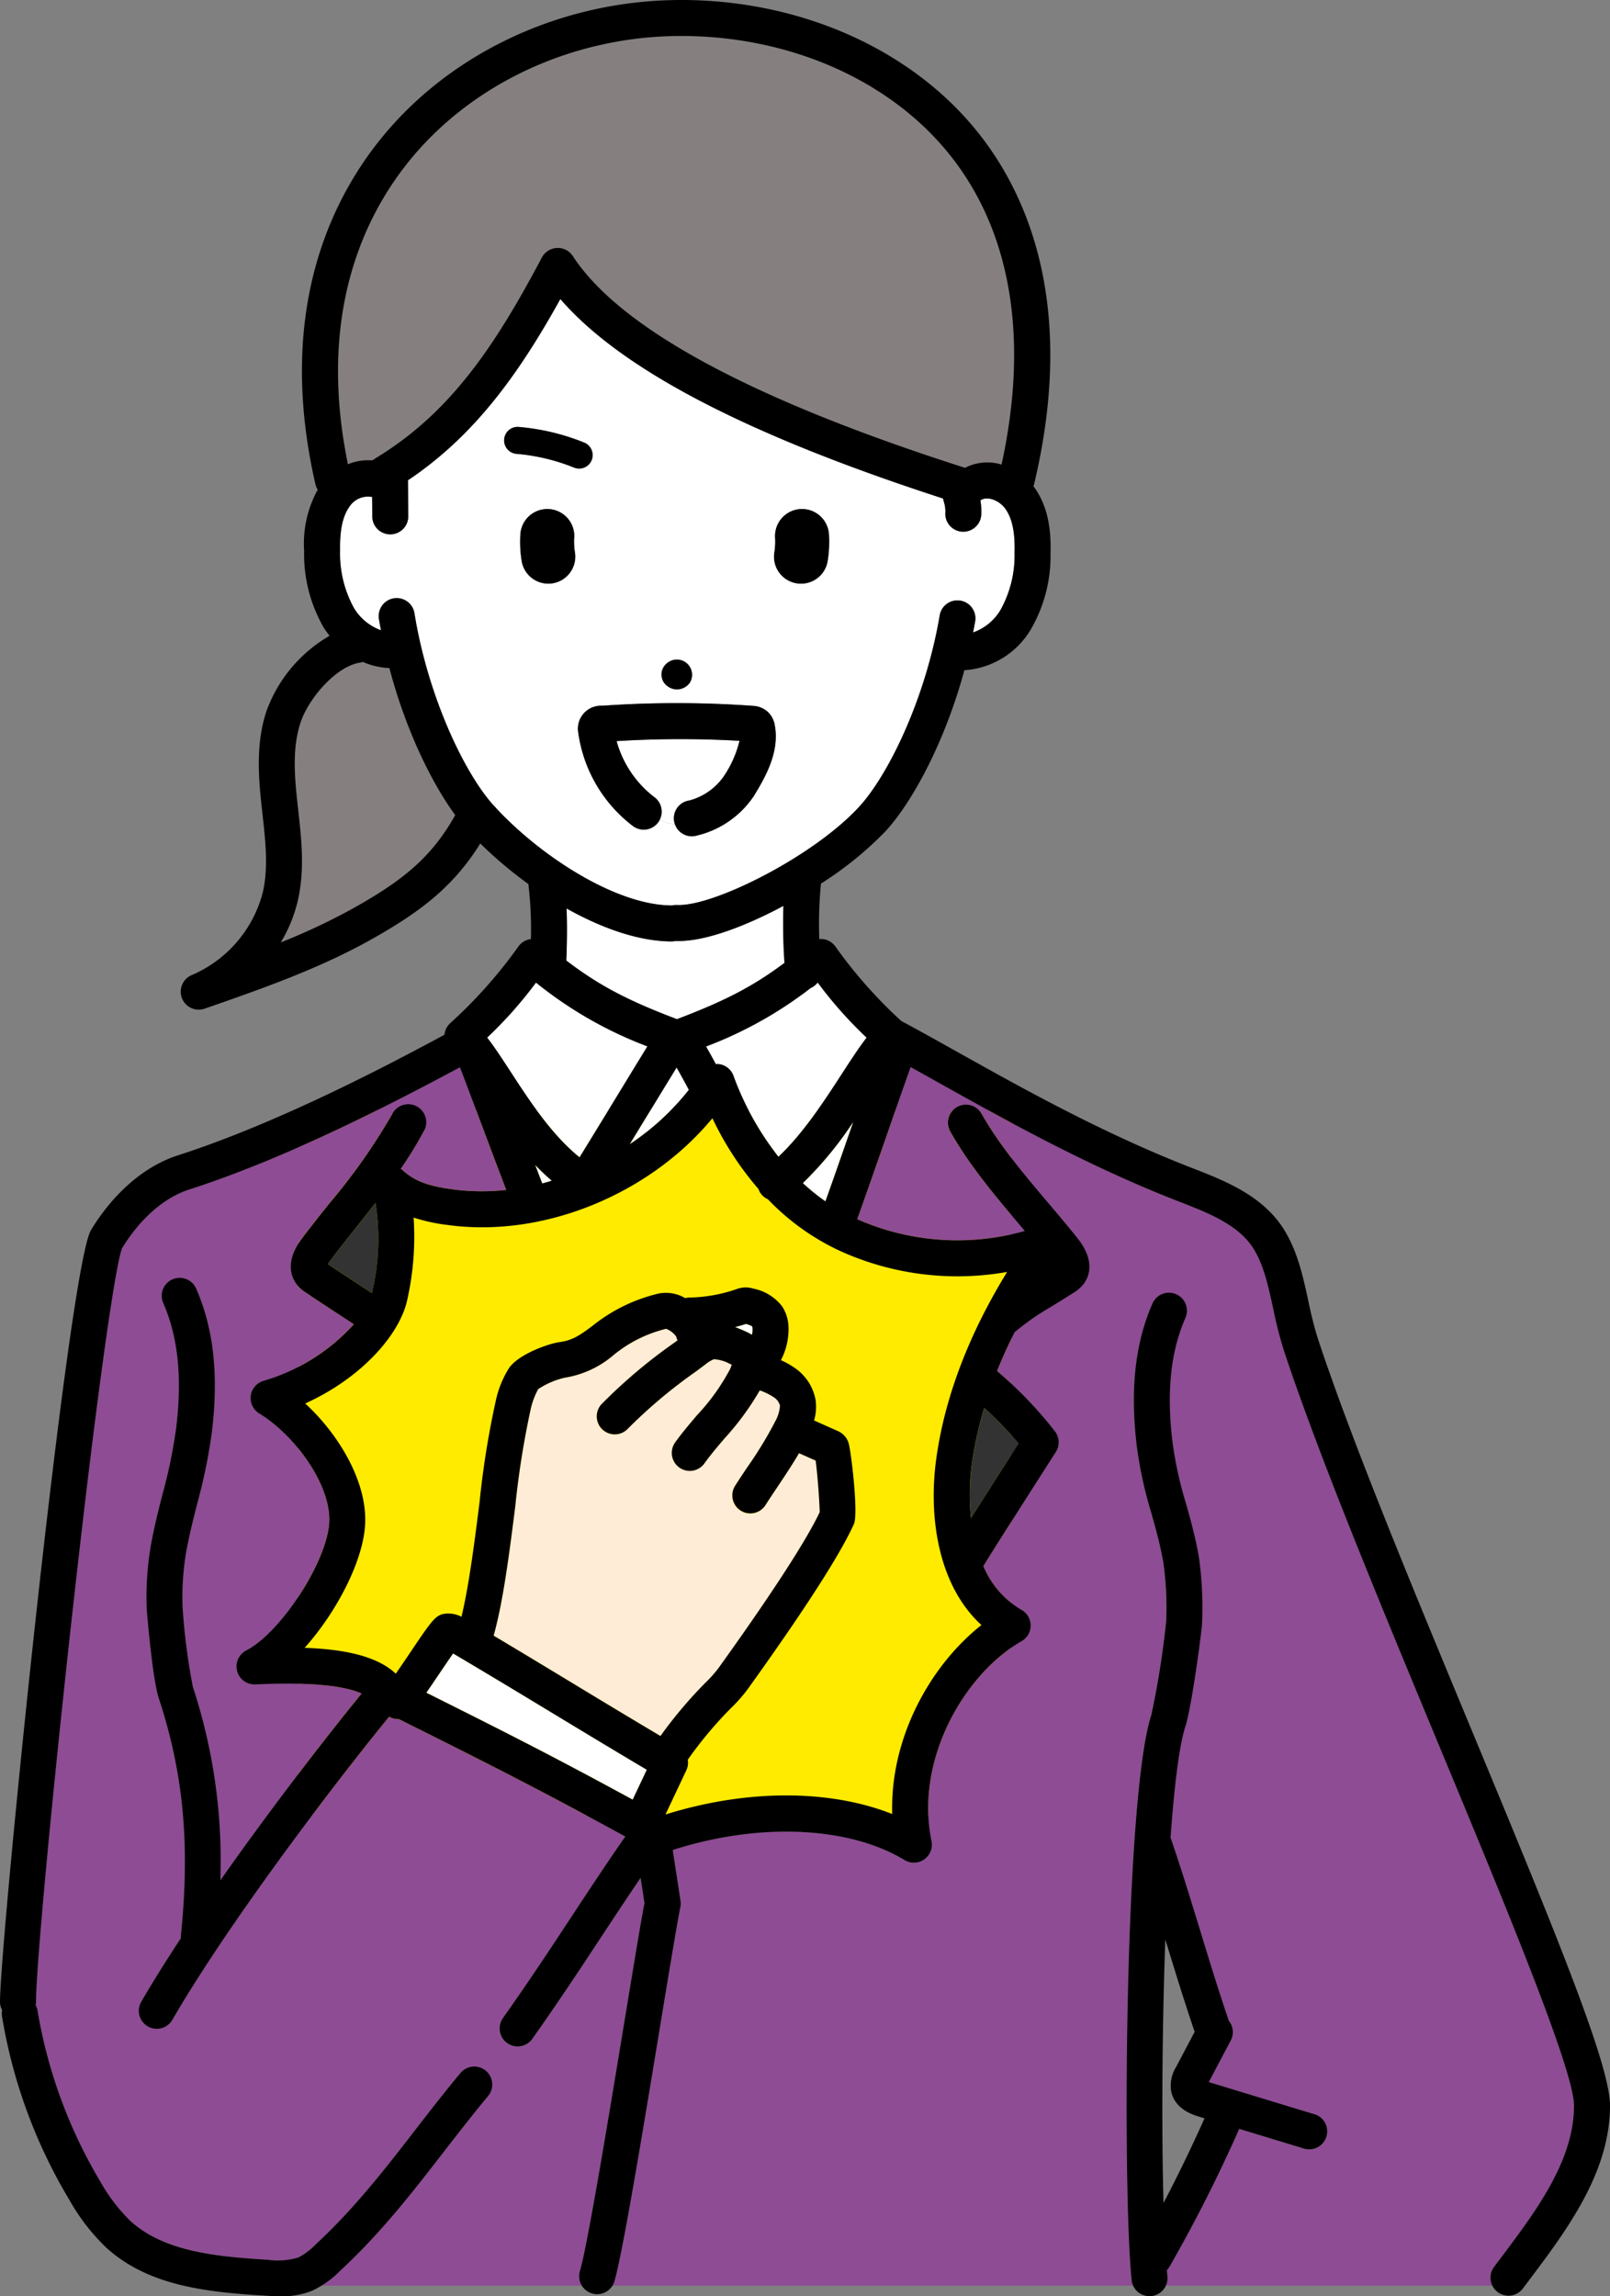 <svg id="poa_solution02" xmlns="http://www.w3.org/2000/svg" xmlns:xlink="http://www.w3.org/1999/xlink" width="217.987" height="310.801" viewBox="0 0 217.987 310.801">
  <rect x="0" y="0" width="217.987" height="310.801" fill="#808080" stroke="none"/>
  <defs>
    <clipPath id="clip-path">
      <rect id="長方形_457" data-name="長方形 457" width="217.987" height="310.801" fill="none"/>
    </clipPath>
  </defs>
  <g id="グループ_320" data-name="グループ 320" clip-path="url(#clip-path)">
    <rect id="長方形_456" data-name="長方形 456" width="96.564" height="95.441" transform="translate(40.422 150.236)" fill="#ffeb00"/>
    <path id="パス_393" data-name="パス 393" d="M45.538,157.029a31.1,31.1,0,0,0,.447-12.018c-.814,1.046-1.637,2.078-2.453,3.1-1.262,1.582-2.453,3.077-3.6,4.6a5.583,5.583,0,0,0-.383.573c2,1.34,2.913,1.936,3.831,2.533.6.392,1.207.786,2.112,1.386.013-.058.036-.121.047-.177" transform="translate(4.858 17.812)" fill="#333"/>
    <path id="パス_394" data-name="パス 394" d="M64.534,140.426q.477,1.258.956,2.5c.433-.11.863-.241,1.294-.368a30.585,30.585,0,0,1-2.249-2.136" transform="translate(7.927 17.249)" fill="#fff"/>
    <path id="パス_395" data-name="パス 395" d="M185.789,220.495c-8.056-19.391-16.387-39.443-21.036-53.532a55.243,55.243,0,0,1-1.441-5.658c-.656-3.011-1.273-5.859-2.655-8.087-2.013-3.244-6.2-4.872-9.887-6.308l-.838-.328c-12.087-4.748-23.033-10.871-31.827-15.79-1.336-.748-2.634-1.474-3.882-2.164-1.148,3.228-2.289,6.5-3.428,9.779-1.26,3.63-2.522,7.252-3.8,10.815a33.57,33.57,0,0,0,22.686,1.588l-.533-.632c-3.42-4.039-6.958-8.216-9.56-12.835a2.435,2.435,0,0,1,4.243-2.391c2.376,4.215,5.76,8.212,9.033,12.077,1.3,1.539,2.652,3.132,3.916,4.715,2.492,3.118,1.612,5.248.866,6.241a5.01,5.01,0,0,1-1.427,1.232c-1.223.774-2.194,1.372-3,1.874a33.572,33.572,0,0,0-4.823,3.352c-.026.021-.055.036-.082.058q-1.334,2.643-2.384,5.265a55.024,55.024,0,0,1,7.865,8.218,2.438,2.438,0,0,1,.084,2.751c-7.323,11.421-9.326,14.651-9.809,15.442a12.323,12.323,0,0,0,5.155,5.921,2.436,2.436,0,0,1,.019,4.24c-7.65,4.371-14.488,15.958-12.2,27.05a2.435,2.435,0,0,1-3.648,2.575c-7.586-4.6-19.779-5.1-31.389-1.36l1.057,6.869a2.466,2.466,0,0,1-.021.861c-.428,2.077-1.5,8.587-2.743,16.124-2.254,13.673-5.058,30.689-6.179,34.492a2.408,2.408,0,0,1-.283.611h70.5a2.446,2.446,0,0,1-.21-.75c-1.259-12.363-.974-65.393,2.677-76.5a121.7,121.7,0,0,0,2.009-12.7,44.346,44.346,0,0,0-.4-7.992c-.464-2.527-1.052-4.614-1.62-6.629a55.866,55.866,0,0,1-1.964-9.014c-.925-7.63-.235-13.946,2.11-19.307a2.435,2.435,0,1,1,4.463,1.95c-1.986,4.543-2.556,10.029-1.737,16.771a51.239,51.239,0,0,0,1.816,8.276c.6,2.125,1.219,4.323,1.724,7.076a48.379,48.379,0,0,1,.46,9.263c-.17,2.088-1.473,11.5-2.237,13.827-.858,2.613-1.528,8.165-2.026,15.138.018.043.043.081.057.126,1.435,4.184,2.73,8.419,3.983,12.515,1.216,3.974,2.476,8.079,3.848,12.105a2.432,2.432,0,0,1,.262,2.678q-1.489,2.808-2.971,5.622l.11.035,14.189,4.316a2.436,2.436,0,1,1-1.417,4.661l-8.77-2.669a198.843,198.843,0,0,1-9.427,18.64,2.38,2.38,0,0,1-.369.479c.025.286.048.585.075.843a2.415,2.415,0,0,1-.212,1.243H193a2.426,2.426,0,0,1,.226-2.54l.734-.978c4.96-6.584,10.088-13.393,10.088-20.862,0-4.742-9.281-27.082-18.256-48.685" transform="translate(9.07 15.8)" fill="#8e4c94"/>
    <path id="パス_396" data-name="パス 396" d="M83.26,124.537c6.445-2.45,10.251-4.394,14.562-7.622-.165-2.183-.228-5.113-.145-7.713-5.194,2.787-10.511,4.756-14.169,4.756-.144,0-.283-.006-.421-.011a2.45,2.45,0,0,1-.549.067h-.009c-4.446-.016-9.455-1.8-14.214-4.463.116,2.784.029,5.558-.037,7.045,4.487,3.42,8.329,5.411,14.982,7.941" transform="translate(8.387 13.414)" fill="#fff"/>
    <path id="パス_397" data-name="パス 397" d="M59.511,275.509c-4.329,5.588-8.418,10.866-13.951,16.008a17.249,17.249,0,0,1-2.529,2.04H78.285A2.419,2.419,0,0,1,78,291.57c1.035-3.516,3.93-21.082,6.044-33.908,1.224-7.425,2.205-13.383,2.691-15.877l-.527-3.42c-1.822,2.685-3.547,5.293-5.319,7.983-2.848,4.324-5.793,8.8-9.345,13.814a2.436,2.436,0,1,1-3.975-2.816c3.505-4.951,6.427-9.387,9.252-13.677,2.3-3.491,4.663-7.082,7.31-10.894C72.236,226.266,65.2,222.743,53.47,216.883a2.4,2.4,0,0,1-1.31-.33c-7.966,9.766-21.8,28.024-29.353,41.034a2.436,2.436,0,0,1-4.213-2.446c1.561-2.689,3.386-5.6,5.368-8.608a2.4,2.4,0,0,1,0-.371c1.253-12.3.354-21.906-3-32.125-.861-2.621-1.6-11.651-1.628-12.033a41.423,41.423,0,0,1,.548-8.565c.479-2.617,1.052-4.864,1.6-7.036a67.552,67.552,0,0,0,1.847-9.015c.817-6.743.249-12.228-1.737-16.77a2.436,2.436,0,0,1,4.463-1.953c2.344,5.363,3.035,11.679,2.11,19.308A72.494,72.494,0,0,1,26.2,187.6c-.532,2.094-1.084,4.259-1.534,6.712a37.328,37.328,0,0,0-.483,7.3,87.348,87.348,0,0,0,1.4,10.9,75.2,75.2,0,0,1,3.72,26.183c6.711-9.547,14.083-19.1,19.124-25.282-2.47-1.137-7.279-1.554-14.386-1.236a2.436,2.436,0,0,1-1.227-4.6c4.673-2.416,10.86-11.905,11.22-17.209.351-5.174-4.7-11.984-9.46-14.86a2.435,2.435,0,0,1,.557-4.415,26.5,26.5,0,0,0,12.239-7.664c-1.023-.679-1.679-1.106-2.323-1.526-.968-.63-1.934-1.258-4.132-2.734a4.975,4.975,0,0,1-1.366-1.252c-.687-.972-1.5-3.059.816-6.131,1.188-1.58,2.458-3.171,3.685-4.71A81.546,81.546,0,0,0,52.562,135a2.436,2.436,0,0,1,4.3,2.282,51.872,51.872,0,0,1-3.138,5.115c.062.047.134.074.191.127,1.82,1.685,3.806,2.233,6.835,2.652a29.978,29.978,0,0,0,7.259.08q-1.553-4.066-3.093-8.2-1.582-4.231-3.173-8.406c-10.621,5.7-24.07,12.494-36.678,16.549-3.366,1.084-6.583,3.9-9.062,7.925-.851,2.083-3.245,18-6.7,49.055-2.762,24.808-4.94,48.074-4.958,52.968a2.441,2.441,0,0,1-.045.437,2.433,2.433,0,0,1,.25.72,66.651,66.651,0,0,0,8.5,23.152,23.539,23.539,0,0,0,4.053,5.319c4.5,4.112,11.37,4.842,18.612,5.276a9.727,9.727,0,0,0,4.148-.309,9.231,9.231,0,0,0,2.382-1.8c5.241-4.872,9.213-10,13.417-15.423,1.937-2.5,3.94-5.085,6.121-7.71a2.435,2.435,0,1,1,3.747,3.111c-2.128,2.561-4.105,5.115-6.017,7.582" transform="translate(0.528 15.803)" fill="#8e4c94"/>
    <path id="パス_398" data-name="パス 398" d="M33.86,117.754a85.682,85.682,0,0,0,10.067-4.764c6.218-3.514,10.28-6.6,13.548-12.47-3.174-4.325-6.692-11.457-8.913-19.9a9.83,9.83,0,0,1-3.589-.829,2.439,2.439,0,0,1-.405.1c-3.151.476-6.9,4.729-8.022,8.071-1.142,3.4-.848,7.187-.415,11.1l.081.715c.447,3.991.908,8.118-.039,12.276a19.637,19.637,0,0,1-2.313,5.7" transform="translate(4.159 9.801)" fill="#85807f"/>
    <path id="パス_399" data-name="パス 399" d="M84.2,97.4a8.267,8.267,0,0,0,4.578-3.151,14.612,14.612,0,0,0,2.213-4.924,139.713,139.713,0,0,0-16.643.04,14.375,14.375,0,0,0,5.161,7.625,2.433,2.433,0,0,1,.693,3.047,6.883,6.883,0,0,0,2.058.624,2.54,2.54,0,0,1-.136-.513A2.438,2.438,0,0,1,84.2,97.4" transform="translate(9.133 10.943)" fill="#fff"/>
    <path id="パス_400" data-name="パス 400" d="M131.108,64.469c-.828-1.178-2.441-1.773-3.318-1.218-.028.017-.058.027-.088.043a8.52,8.52,0,0,1,.118,1.917,2.433,2.433,0,0,1-2.43,2.331h-.107A2.438,2.438,0,0,1,122.954,65a4.083,4.083,0,0,0-.191-1.491c-.038-.141-.079-.3-.119-.467-26.533-8.6-43.583-17.469-51.814-27C65.1,46.4,59.068,54.642,50.2,60.578l.039,4.863A2.434,2.434,0,0,1,47.824,67.9H47.8a2.435,2.435,0,0,1-2.435-2.415l-.021-2.643a3.005,3.005,0,0,0-3.069,1.309c-.918,1.288-1.322,3.168-1.268,5.915A15.207,15.207,0,0,0,42.9,77.888a7.068,7.068,0,0,0,3.648,3c-.1-.521-.2-1.041-.281-1.57a2.435,2.435,0,0,1,4.809-.774c1.821,11.316,6.765,21.661,10.707,26.032,5.907,6.551,16.368,13.528,24.117,13.557.019,0,.036,0,.055.006a2.454,2.454,0,0,1,.658-.07c4.92.259,18.521-6.573,24.69-13.312,3.975-4.343,9-14.653,10.9-25.954a2.435,2.435,0,0,1,4.8.811c-.09.529-.193,1.049-.293,1.57a7.074,7.074,0,0,0,3.672-2.972,15.206,15.206,0,0,0,1.945-7.815c.075-2.746-.312-4.628-1.223-5.924M85.3,85.313a2.064,2.064,0,0,1,3.063,2.668,2.182,2.182,0,0,1-1.739.906H86.56a2.212,2.212,0,0,1-1.772-1.042,1.825,1.825,0,0,1,.512-2.531M63.225,55.033a1.824,1.824,0,0,1,1.966-1.675,30.39,30.39,0,0,1,8.828,2.1,1.826,1.826,0,1,1-1.327,3.4A26.85,26.85,0,0,0,64.9,57a1.825,1.825,0,0,1-1.675-1.966m6.554,19.492A3.654,3.654,0,0,1,65.593,71.5a16.3,16.3,0,0,1-.173-3.608,3.653,3.653,0,1,1,7.292.463,8.983,8.983,0,0,0,.1,1.987,3.653,3.653,0,0,1-3.028,4.186m27.268,28.756a12.862,12.862,0,0,1-8.074,5.458,2.307,2.307,0,0,1-.339.024,2.433,2.433,0,0,1-2.274-1.587,6.761,6.761,0,0,1-2.059-.624,2.4,2.4,0,0,1-.222.365,2.435,2.435,0,0,1-3.412.469,19.2,19.2,0,0,1-7.408-12.633,3.275,3.275,0,0,1,.218-1.817,3.233,3.233,0,0,1,3.048-1.843,144.611,144.611,0,0,1,20.43.017,3.055,3.055,0,0,1,2.914,2.656c.689,3.7-1.423,7.2-2.821,9.515M107.027,71.5a3.653,3.653,0,1,1-7.214-1.158,8.983,8.983,0,0,0,.1-1.987,3.653,3.653,0,0,1,7.292-.463,16.3,16.3,0,0,1-.173,3.608" transform="translate(5.037 4.428)" fill="#fff"/>
    <path id="パス_401" data-name="パス 401" d="M45.386,61.776c.327-.192.638-.4.956-.6a2.5,2.5,0,0,1,.266-.165C56.113,55,62.034,46.29,68.362,34.323a2.434,2.434,0,0,1,4.193-.193c6.4,9.806,24.267,19.446,53.1,28.658a6.561,6.561,0,0,1,4.945-.438c3.7-16.927,1.352-31.342-6.867-41.753-8.037-10.182-21.687-16.26-36.512-16.26-14.622,0-28.476,6.435-37.062,17.214C44.144,29.1,37.973,42.234,42.1,62.3a7.294,7.294,0,0,1,3.288-.519" transform="translate(5.006 0.533)" fill="#85807f"/>
    <path id="パス_402" data-name="パス 402" d="M83.945,131.7l-.009-.013c-.583-1.1-1.123-2.081-1.651-3.008-1.3,2.115-2.5,4.089-3.739,6.115-.834,1.369-1.69,2.771-2.6,4.26a34.493,34.493,0,0,0,8-7.353" transform="translate(9.329 15.806)" fill="#fff"/>
    <path id="パス_403" data-name="パス 403" d="M100.268,118.445l-.053.04a2.447,2.447,0,0,1-.912.7,54.726,54.726,0,0,1-14.162,7.911c.43.749.874,1.551,1.328,2.388a2.536,2.536,0,0,1,.346-.013,2.437,2.437,0,0,1,2.031,1.574,39.826,39.826,0,0,0,6.091,10.975c3.328-3.126,6.181-7.5,8.54-11.136,1.223-1.884,2.337-3.6,3.4-4.988a56.315,56.315,0,0,1-6.615-7.449" transform="translate(10.458 14.549)" fill="#fff"/>
    <path id="パス_404" data-name="パス 404" d="M81.26,215.052c-4.616-2.737-8.658-5.183-12.584-7.558-4.223-2.556-8.583-5.193-13.64-8.184-.527.751-1.192,1.739-1.776,2.6s-1.222,1.809-1.844,2.709C61.863,209.842,68.7,213.29,79.35,219.1Z" transform="translate(6.316 24.482)" fill="#fff"/>
    <path id="パス_405" data-name="パス 405" d="M58.743,125.889c1.024,1.324,2.071,2.932,3.218,4.693,2.495,3.832,5.512,8.466,9.295,11.508,2-3.257,3.656-5.966,5.247-8.575,1.3-2.13,2.561-4.2,3.938-6.438a54.719,54.719,0,0,1-15.086-8.633,56.42,56.42,0,0,1-6.611,7.445" transform="translate(7.216 14.549)" fill="#fff"/>
    <path id="パス_406" data-name="パス 406" d="M117.113,184.617c1.362-2.152,3.4-5.355,6.442-10.1A51.5,51.5,0,0,0,118.9,169.7a50.9,50.9,0,0,0-1.667,7.562,30.55,30.55,0,0,0-.118,7.355" transform="translate(14.365 20.845)" fill="#333"/>
    <path id="パス_407" data-name="パス 407" d="M91.006,160.219a1.077,1.077,0,0,0-.052-.31,4.2,4.2,0,0,0-.839-.321c-.491.162-.984.3-1.477.428.423.155.812.32,1.15.466a9.293,9.293,0,0,1,1.145.575,3.246,3.246,0,0,0,.072-.838" transform="translate(10.888 19.603)" fill="#fff"/>
    <path id="パス_408" data-name="パス 408" d="M83.962,162.081l.468-.35a2.4,2.4,0,0,1-.185-.514,3.075,3.075,0,0,0-1.359-1.045A17.823,17.823,0,0,0,75.8,163.7a13.4,13.4,0,0,1-6.69,3.1,11.192,11.192,0,0,0-3.539,1.53,10.12,10.12,0,0,0-1.036,2.781,118.416,118.416,0,0,0-2.082,13.14c-.8,6.357-1.638,12.889-2.925,17.456,3.839,2.287,7.3,4.382,10.676,6.424,3.733,2.259,7.58,4.586,11.916,7.161a59.031,59.031,0,0,1,5.7-6.818l.374-.381a16.583,16.583,0,0,0,1.886-2.136c.074-.108.275-.39.578-.813C99.083,193.359,102.4,187.7,103.677,185c-.018-1.355-.3-5.2-.551-6.99l-2.248-1c-.894,1.524-1.975,3.145-2.973,4.638-.586.877-1.137,1.7-1.582,2.406a2.435,2.435,0,1,1-4.122-2.594c.465-.739,1.041-1.6,1.655-2.521a52.946,52.946,0,0,0,3.793-6.219,5.155,5.155,0,0,0,.653-2.159,2.022,2.022,0,0,0-.89-1.157,8.318,8.318,0,0,0-1.85-.895,37.345,37.345,0,0,1-4.789,6.519c-1.027,1.209-2,2.353-2.73,3.394a2.436,2.436,0,0,1-3.985-2.8c.86-1.222,1.9-2.448,3-3.744a28.792,28.792,0,0,0,4.479-6.238,5.986,5.986,0,0,0,.229-.609c-.128-.062-.266-.12-.339-.153a4.636,4.636,0,0,0-2.086-.582,4.263,4.263,0,0,0-1.143.7l-1.324.99a67.6,67.6,0,0,0-9.181,7.717,2.436,2.436,0,0,1-3.593-3.29,71.173,71.173,0,0,1,9.862-8.333" transform="translate(7.312 19.674)" fill="#ffecd6"/>
    <path id="パス_409" data-name="パス 409" d="M103.638,135.24a49.968,49.968,0,0,1-6.825,8.284,28.379,28.379,0,0,0,3.055,2.467c1.174-3.3,2.341-6.64,3.505-9.994.088-.253.176-.5.264-.757" transform="translate(11.892 16.612)" fill="#fff"/>
    <path id="パス_410" data-name="パス 410" d="M70.925,57.095a1.827,1.827,0,0,0,.664-3.529,30.39,30.39,0,0,0-8.828-2.1,1.826,1.826,0,1,0-.291,3.641,26.849,26.849,0,0,1,7.791,1.863,1.82,1.82,0,0,0,.664.126" transform="translate(7.467 6.321)"/>
    <path id="パス_411" data-name="パス 411" d="M81.8,83.53h.064a2.183,2.183,0,0,0,1.738-.9,2.058,2.058,0,1,0-3.573-.136A2.221,2.221,0,0,0,81.8,83.53" transform="translate(9.793 9.784)"/>
    <path id="パス_412" data-name="パス 412" d="M178.448,181.235a51.6,51.6,0,0,1-1.308-5.168c-.712-3.282-1.451-6.676-3.275-9.617-2.868-4.624-8.072-6.651-12.255-8.279l-.826-.322c-11.781-4.629-22.569-10.664-31.235-15.512-2.689-1.5-5.229-2.925-7.515-4.143a63.23,63.23,0,0,1-8.974-10.152,2.436,2.436,0,0,0-1.664-.939,2.523,2.523,0,0,0-.469,0,56.842,56.842,0,0,1,.227-7.509,47.453,47.453,0,0,0,8.775-7.12c3.547-3.873,7.974-11.921,10.643-21.76a11.329,11.329,0,0,0,8.966-5.469,19.824,19.824,0,0,0,2.7-10.286c.067-2.421-.08-5.975-2.105-8.857-.066-.094-.141-.183-.212-.274a2.3,2.3,0,0,0,.082-.248c5.761-24.14-.866-39.134-7.441-47.462C123.607,6.771,108.527,0,92.224,0,76.132,0,60.853,7.121,51.35,19.05c-6.839,8.586-13.891,23.624-8.641,46.5a2.409,2.409,0,0,0,.309.729,15.164,15.164,0,0,0-1.84,8.3A19.822,19.822,0,0,0,43.8,84.891a12.393,12.393,0,0,0,.824,1.164,19.4,19.4,0,0,0-8.534,10.164c-1.455,4.331-1.114,8.887-.639,13.182l.081.73c.42,3.75.816,7.293.052,10.643a16.737,16.737,0,0,1-9.646,11.214,2.435,2.435,0,0,0,1.777,4.531c7.657-2.663,15.573-5.418,22.771-9.488,6.329-3.577,10.884-6.965,14.543-12.869a55.431,55.431,0,0,0,6.52,5.5c0,.045,0,.09.006.135a50.915,50.915,0,0,1,.326,7.31,2.433,2.433,0,0,0-1.644.934,63.965,63.965,0,0,1-9.322,10.483,2.427,2.427,0,0,0-.733,1.53c-7.4,3.986-22.432,11.927-36.075,16.316-4.5,1.447-8.677,5.03-11.772,10.092S.031,262.4,0,270.939a2.4,2.4,0,0,0,.286,1.132,2.433,2.433,0,0,0-.016.838A70.539,70.539,0,0,0,9.4,297.768a27.894,27.894,0,0,0,4.945,6.409c5.673,5.188,13.458,6.057,21.609,6.544.633.038,1.318.08,2.033.08a10.82,10.82,0,0,0,4.331-.776,13.382,13.382,0,0,0,3.772-2.706c5.531-5.143,9.62-10.419,13.948-16.006,1.914-2.468,3.892-5.021,6.021-7.585a2.435,2.435,0,1,0-3.746-3.111c-2.182,2.626-4.187,5.211-6.124,7.714-4.2,5.424-8.174,10.548-13.414,15.419a9.233,9.233,0,0,1-2.382,1.8,9.731,9.731,0,0,1-4.148.309c-7.242-.433-14.115-1.164-18.612-5.276a23.5,23.5,0,0,1-4.053-5.318,66.65,66.65,0,0,1-8.5-23.151,2.373,2.373,0,0,0-.25-.719,2.479,2.479,0,0,0,.046-.44c.018-4.894,2.2-28.162,4.958-52.968,3.458-31.055,5.852-46.973,6.7-49.055,2.48-4.029,5.7-6.841,9.063-7.925,12.607-4.055,26.055-10.853,36.677-16.549,1.064,2.782,2.122,5.6,3.18,8.421q1.538,4.115,3.087,8.18a29.911,29.911,0,0,1-7.258-.079c-3.028-.419-5.016-.965-6.835-2.651-.057-.054-.13-.081-.191-.128a52.112,52.112,0,0,0,3.137-5.113,2.435,2.435,0,1,0-4.3-2.283,81.5,81.5,0,0,1-8.505,12.078c-1.229,1.541-2.5,3.133-3.688,4.716-2.311,3.072-1.5,5.157-.814,6.131a4.9,4.9,0,0,0,1.365,1.25c2.2,1.477,3.163,2.1,4.132,2.734.645.42,1.3.847,2.322,1.526A26.493,26.493,0,0,1,35.662,186.9a2.435,2.435,0,0,0-.556,4.415c4.756,2.876,9.81,9.686,9.459,14.86-.36,5.3-6.547,14.793-11.22,17.209a2.436,2.436,0,0,0,1.228,4.6c7.1-.317,11.913.1,14.385,1.237-5.04,6.177-12.412,15.733-19.122,25.279a75.2,75.2,0,0,0-3.722-26.181,86.358,86.358,0,0,1-1.4-10.9,37.306,37.306,0,0,1,.484-7.3c.45-2.455,1-4.619,1.534-6.713a72.5,72.5,0,0,0,1.962-9.631c.926-7.629.235-13.944-2.109-19.307a2.436,2.436,0,1,0-4.463,1.951c1.985,4.543,2.554,10.029,1.737,16.769a67.748,67.748,0,0,1-1.847,9.016c-.554,2.172-1.125,4.418-1.6,7.033a41.421,41.421,0,0,0-.549,8.567c.079.962.787,9.473,1.628,12.032,3.358,10.222,4.257,19.829,3,32.125a2.4,2.4,0,0,0,0,.37c-1.982,3.009-3.806,5.918-5.368,8.609a2.435,2.435,0,0,0,4.213,2.444c7.552-13.01,21.387-31.268,29.354-41.033a2.414,2.414,0,0,0,1.308.329c11.737,5.86,18.767,9.383,30.661,15.894-2.648,3.814-5.015,7.406-7.314,10.9-2.825,4.288-5.746,8.722-9.249,13.67a2.435,2.435,0,0,0,3.976,2.814c3.55-5.015,6.493-9.483,9.341-13.806,1.773-2.691,3.5-5.3,5.323-7.989l.525,3.419c-.485,2.49-1.465,8.44-2.687,15.852-2.115,12.836-5.012,30.415-6.05,33.933a2.436,2.436,0,1,0,4.673,1.377c1.122-3.805,3.928-20.834,6.182-34.518,1.241-7.524,2.312-14.023,2.74-16.1a2.439,2.439,0,0,0,.02-.861L91.083,250.4c11.611-3.739,23.8-3.244,31.389,1.359a2.435,2.435,0,0,0,3.648-2.574c-2.291-11.094,4.549-22.68,12.2-27.052a2.436,2.436,0,0,0-.018-4.24,12.319,12.319,0,0,1-5.156-5.92c.483-.792,2.485-4.02,9.809-15.443a2.436,2.436,0,0,0-.083-2.75A55.138,55.138,0,0,0,135,185.565q1.049-2.622,2.383-5.265c.027-.021.057-.036.083-.058a33.48,33.48,0,0,1,4.816-3.349c.813-.5,1.785-1.1,3.007-1.874a5.029,5.029,0,0,0,1.433-1.235c.746-.993,1.624-3.124-.868-6.24-1.262-1.581-2.608-3.171-3.912-4.71-3.274-3.866-6.662-7.864-9.037-12.082a2.435,2.435,0,1,0-4.243,2.391c2.6,4.622,6.14,8.8,9.563,12.84.181.213.35.417.529.627a33.565,33.565,0,0,1-22.686-1.589c1.273-3.56,2.535-7.183,3.8-10.814,1.139-3.281,2.279-6.549,3.428-9.778,1.245.688,2.541,1.414,3.875,2.16,8.8,4.92,19.743,11.044,31.831,15.794l.841.329c3.69,1.436,7.872,3.065,9.884,6.307,1.381,2.227,2,5.073,2.653,8.083a55.963,55.963,0,0,0,1.443,5.66c4.651,14.092,12.982,34.146,21.038,53.539,8.974,21.6,18.253,43.939,18.253,48.68,0,7.47-5.13,14.281-10.091,20.869l-.73.97a2.436,2.436,0,0,0,3.9,2.925l.725-.966c5.19-6.89,11.071-14.7,11.071-23.8,0-5.438-7.077-22.751-18.626-50.549-8.021-19.31-16.318-39.279-20.912-53.2M111.76,162.6a28.379,28.379,0,0,1-3.055-2.467,49.883,49.883,0,0,0,6.823-8.281l-.263.753c-1.164,3.354-2.331,6.7-3.505,9.994m5.58-22.16c-1.069,1.387-2.183,3.1-3.407,4.99-2.358,3.636-5.211,8.009-8.538,11.134A39.783,39.783,0,0,1,99.3,145.591a2.433,2.433,0,0,0-2.03-1.573,2.216,2.216,0,0,0-.346.013c-.456-.839-.9-1.642-1.329-2.389a54.705,54.705,0,0,0,14.16-7.91,2.433,2.433,0,0,0,.917-.7l.049-.038a56.329,56.329,0,0,0,6.616,7.449m-25.726,4.048c.525.925,1.066,1.91,1.649,3.007l.009.012a34.5,34.5,0,0,1-8,7.351c.9-1.479,1.754-2.872,2.585-4.233,1.241-2.033,2.45-4.014,3.754-6.137M55.161,22.085C63.748,11.306,77.6,4.87,92.224,4.87c14.826,0,28.475,6.079,36.512,16.261,8.219,10.41,10.569,24.825,6.868,41.75a6.559,6.559,0,0,0-4.946.439c-28.83-9.211-46.7-18.851-53.1-28.658a2.436,2.436,0,0,0-4.193.193C67.042,46.822,61.121,55.532,51.617,61.548a2.294,2.294,0,0,0-.269.167c-.318.2-.63.4-.957.6a7.283,7.283,0,0,0-3.285.518c-4.125-20.062,2.046-33.2,8.056-40.743M48.086,122.791a85.606,85.606,0,0,1-10.068,4.763,19.621,19.621,0,0,0,2.314-5.7c.947-4.156.485-8.28.039-12.269l-.08-.722c-.433-3.911-.726-7.7.413-11.1,1.123-3.34,4.872-7.595,8.022-8.071a2.382,2.382,0,0,0,.405-.1,9.834,9.834,0,0,0,3.59.828c2.221,8.439,5.739,15.571,8.913,19.9-3.267,5.868-7.33,8.955-13.548,12.47M66.816,109c-3.942-4.371-8.886-14.717-10.707-26.032a2.436,2.436,0,0,0-4.809.775c.085.525.184,1.043.281,1.562a7.1,7.1,0,0,1-3.648-2.989,15.192,15.192,0,0,1-1.885-7.828c-.054-2.748.348-4.626,1.269-5.915a3,3,0,0,1,3.068-1.308l.021,2.643a2.436,2.436,0,0,0,2.435,2.415h.02a2.435,2.435,0,0,0,2.415-2.456L55.237,65c8.869-5.935,14.9-14.181,20.63-24.529,8.23,9.528,25.282,18.4,51.814,27,.042.168.082.328.119.47a4.07,4.07,0,0,1,.192,1.489,2.435,2.435,0,0,0,2.329,2.536c.036,0,.072,0,.107,0a2.435,2.435,0,0,0,2.431-2.332,8.5,8.5,0,0,0-.119-1.916c.029-.017.06-.026.088-.044.875-.552,2.488.039,3.318,1.219.908,1.295,1.3,3.176,1.224,5.923a15.212,15.212,0,0,1-1.947,7.816,7.066,7.066,0,0,1-3.671,2.971c.1-.521.2-1.041.293-1.569a2.435,2.435,0,0,0-4.8-.812c-1.909,11.3-6.931,21.612-10.9,25.954-6.172,6.74-19.791,13.564-24.689,13.313a2.354,2.354,0,0,0-.661.068c-.018,0-.035-.006-.053-.006-7.75-.028-18.211-7.005-24.117-13.557m24.1,18.428h.009a2.469,2.469,0,0,0,.55-.067c.138.006.277.01.421.01,3.657,0,8.974-1.968,14.169-4.756a77.122,77.122,0,0,0,.144,7.714c-4.308,3.228-8.117,5.171-14.562,7.621-6.653-2.529-10.5-4.519-14.981-7.94.066-1.486.153-4.258.037-7.045,4.759,2.668,9.768,4.448,14.213,4.463M72.57,132.993a54.727,54.727,0,0,0,15.085,8.633c-1.381,2.251-2.647,4.324-3.952,6.464-1.587,2.6-3.236,5.3-5.232,8.549-3.783-3.042-6.8-7.676-9.294-11.507-1.148-1.763-2.194-3.37-3.219-4.695a56.436,56.436,0,0,0,6.612-7.445m-.109,24.683a30.766,30.766,0,0,0,2.247,2.133c-.43.127-.859.258-1.292.367q-.478-1.245-.954-2.5M48.237,173.633c-.92-.6-1.834-1.194-3.831-2.533a5.536,5.536,0,0,1,.382-.573c1.149-1.526,2.341-3.022,3.6-4.606.815-1.022,1.637-2.054,2.451-3.1a31.143,31.143,0,0,1-.447,12.018c-.011.056-.035.119-.048.176-.9-.6-1.508-.993-2.111-1.384m9.495,55.474c.622-.9,1.252-1.834,1.843-2.709s1.251-1.854,1.777-2.6c5.055,2.989,9.412,5.625,13.633,8.18,3.927,2.376,7.972,4.823,12.59,7.562l-1.91,4.046c-10.651-5.806-17.486-9.254-27.934-14.473m44.09-48.448a9.271,9.271,0,0,0-1.145-.574c-.338-.147-.726-.312-1.15-.467.493-.131.986-.266,1.478-.428a4.233,4.233,0,0,1,.839.322,1.074,1.074,0,0,1,.052.309,3.191,3.191,0,0,1-.073.838m-10.265.231a2.384,2.384,0,0,0,.185.515l-.472.353a71.061,71.061,0,0,0-9.858,8.331,2.436,2.436,0,0,0,3.594,3.288,67.727,67.727,0,0,1,9.177-7.716l1.325-.99a4.34,4.34,0,0,1,1.146-.7,4.835,4.835,0,0,1,2.084.583c.081.034.216.092.34.153a6.275,6.275,0,0,1-.229.609,28.8,28.8,0,0,1-4.478,6.237c-1.1,1.3-2.142,2.523-3,3.744a2.436,2.436,0,0,0,3.985,2.8c.731-1.041,1.7-2.184,2.728-3.393a37.352,37.352,0,0,0,4.789-6.52,8.311,8.311,0,0,1,1.849.895,2,2,0,0,1,.89,1.157,5.1,5.1,0,0,1-.653,2.158,52.564,52.564,0,0,1-3.793,6.222c-.614.918-1.189,1.78-1.654,2.52a2.436,2.436,0,0,0,4.123,2.594c.444-.706.994-1.528,1.581-2.405,1-1.493,2.079-3.116,2.973-4.641l2.248,1c.252,1.794.533,5.635.55,6.989-1.276,2.7-4.589,8.351-13.014,20.137-.308.43-.511.714-.585.822a16.343,16.343,0,0,1-1.877,2.126l-.383.391a58.908,58.908,0,0,0-5.7,6.817c-4.338-2.576-8.187-4.9-11.922-7.164-3.372-2.041-6.832-4.135-10.669-6.42,1.287-4.567,2.121-11.1,2.925-17.454a118.369,118.369,0,0,1,2.081-13.141,10.218,10.218,0,0,1,1.036-2.782,11.2,11.2,0,0,1,3.54-1.53,13.4,13.4,0,0,0,6.69-3.1,17.824,17.824,0,0,1,7.087-3.527,3.078,3.078,0,0,1,1.36,1.044m46.364,14.467c-3.043,4.75-5.08,7.951-6.443,10.1a30.6,30.6,0,0,1,.118-7.353,50.721,50.721,0,0,1,1.669-7.561,51.478,51.478,0,0,1,4.656,4.811m-1.557-23.2c-5.22,8.5-8.441,16.979-9.592,25.277-1.059,7.636.135,17.025,6.113,22.514-6.907,5.446-12.392,15.259-12.077,25.577-8.5-3.362-19.711-3.373-30.7.064l2.825-5.987a2.414,2.414,0,0,0,.194-1.429,54.145,54.145,0,0,1,5.494-6.624l.367-.373a20.392,20.392,0,0,0,2.426-2.792c.066-.1.25-.354.528-.741,7.314-10.232,11.918-17.43,13.686-21.39.627-1.4-.418-10.15-.758-11.041a2.6,2.6,0,0,0-1.378-1.5l-3.265-1.457a6.6,6.6,0,0,0,.211-2.727,6.675,6.675,0,0,0-2.9-4.431,10.649,10.649,0,0,0-1.8-1,9.068,9.068,0,0,0,1.024-4.588,5.373,5.373,0,0,0-.834-2.656,6.453,6.453,0,0,0-3.791-2.413,4.567,4.567,0,0,0-1.2-.194,3.876,3.876,0,0,0-1.243.247,20.521,20.521,0,0,1-6.368,1.127,2.462,2.462,0,0,0-.549.077,5.13,5.13,0,0,0-3.553-.628,22.5,22.5,0,0,0-9.008,4.389c-1.591,1.179-2.641,1.957-4.415,2.186-1.454.189-5.543,1.609-6.866,3.508a13.537,13.537,0,0,0-1.786,4.361A119.62,119.62,0,0,0,64.93,203.32c-.677,5.35-1.429,11.293-2.45,15.509a3.85,3.85,0,0,0-2.05-.429c-1.417.121-1.812.707-4.892,5.272-.629.931-1.3,1.923-1.951,2.862-2.615-2.474-7.251-3.321-12.341-3.5,4.261-4.756,7.843-11.578,8.18-16.528.392-5.761-3.461-12.271-8.1-16.543,7.949-3.613,12.978-9.653,13.851-14.207A38.718,38.718,0,0,0,56,164.8a24.162,24.162,0,0,0,4.614,1c12.971,1.789,27.354-4.17,35.844-14.45a42.12,42.12,0,0,0,6.235,9.581,2.308,2.308,0,0,0,1.28,1.39,32.3,32.3,0,0,0,9.683,6.955,38.432,38.432,0,0,0,22.707,2.879" transform="translate(0 0)"/>
    <path id="パス_413" data-name="パス 413" d="M161.28,267.018,147.091,262.7l-.111-.035q1.48-2.813,2.972-5.623a2.44,2.44,0,0,0-.26-2.675c-1.372-4.023-2.632-8.126-3.847-12.1-1.254-4.1-2.551-8.339-3.986-12.527-.016-.044-.04-.082-.058-.125.5-6.973,1.168-12.524,2.026-15.138.766-2.329,2.068-11.743,2.238-13.827a48.449,48.449,0,0,0-.459-9.267c-.505-2.749-1.125-4.945-1.725-7.07a51.243,51.243,0,0,1-1.816-8.281c-.819-6.74-.252-12.224,1.737-16.768a2.436,2.436,0,1,0-4.463-1.953c-2.346,5.364-3.036,11.68-2.109,19.308a55.7,55.7,0,0,0,1.964,9.016c.568,2.017,1.157,4.1,1.619,6.627a44.157,44.157,0,0,1,.4,7.993,120.215,120.215,0,0,1-2.009,12.7c-3.65,11.11-3.934,64.138-2.676,76.5a2.435,2.435,0,0,0,2.42,2.188c.083,0,.166,0,.25-.012a2.437,2.437,0,0,0,2.176-2.67c-.026-.258-.051-.556-.075-.842a2.491,2.491,0,0,0,.371-.479,199.5,199.5,0,0,0,9.428-18.64l8.77,2.668a2.435,2.435,0,1,0,1.417-4.66m-20.437,12.017c-.267-9.695-.2-23.289.245-35.654l.1.318c1.219,3.985,2.484,8.1,3.873,12.177q-1.262,2.382-2.519,4.766a4.871,4.871,0,0,0-.68,3.183c.455,2.517,2.983,3.285,3.813,3.537l.721.22c-1.8,4.02-3.64,7.815-5.551,11.453" transform="translate(16.686 19.144)"/>
    <path id="パス_414" data-name="パス 414" d="M80.085,97.522A14.367,14.367,0,0,1,74.925,89.9a139.243,139.243,0,0,1,16.643-.039,14.657,14.657,0,0,1-2.213,4.921,8.273,8.273,0,0,1-4.578,3.152,2.436,2.436,0,0,0,.333,4.848,2.481,2.481,0,0,0,.339-.024A12.855,12.855,0,0,0,93.523,97.3c1.4-2.313,3.509-5.81,2.821-9.514A3.19,3.19,0,0,0,95.3,85.861a3.269,3.269,0,0,0-1.873-.732A144.611,144.611,0,0,0,73,85.11a3.113,3.113,0,0,0-3.266,3.66A19.2,19.2,0,0,0,77.142,101.4a2.436,2.436,0,0,0,2.943-3.882" transform="translate(8.56 10.41)"/>
    <path id="パス_415" data-name="パス 415" d="M70.044,65.238a3.653,3.653,0,1,0-7.292-.454,16.313,16.313,0,0,0,.173,3.6,3.655,3.655,0,0,0,3.6,3.075,3.7,3.7,0,0,0,.584-.047,3.654,3.654,0,0,0,3.028-4.186,9.014,9.014,0,0,1-.1-1.992" transform="translate(7.704 7.537)"/>
    <path id="パス_416" data-name="パス 416" d="M96.413,71.416a3.7,3.7,0,0,0,.584.047,3.656,3.656,0,0,0,3.6-3.075,16.364,16.364,0,0,0,.172-3.608,3.653,3.653,0,1,0-7.292.463,9.052,9.052,0,0,1-.1,1.987,3.654,3.654,0,0,0,3.028,4.186" transform="translate(11.465 7.537)"/>
  </g>
</svg>
